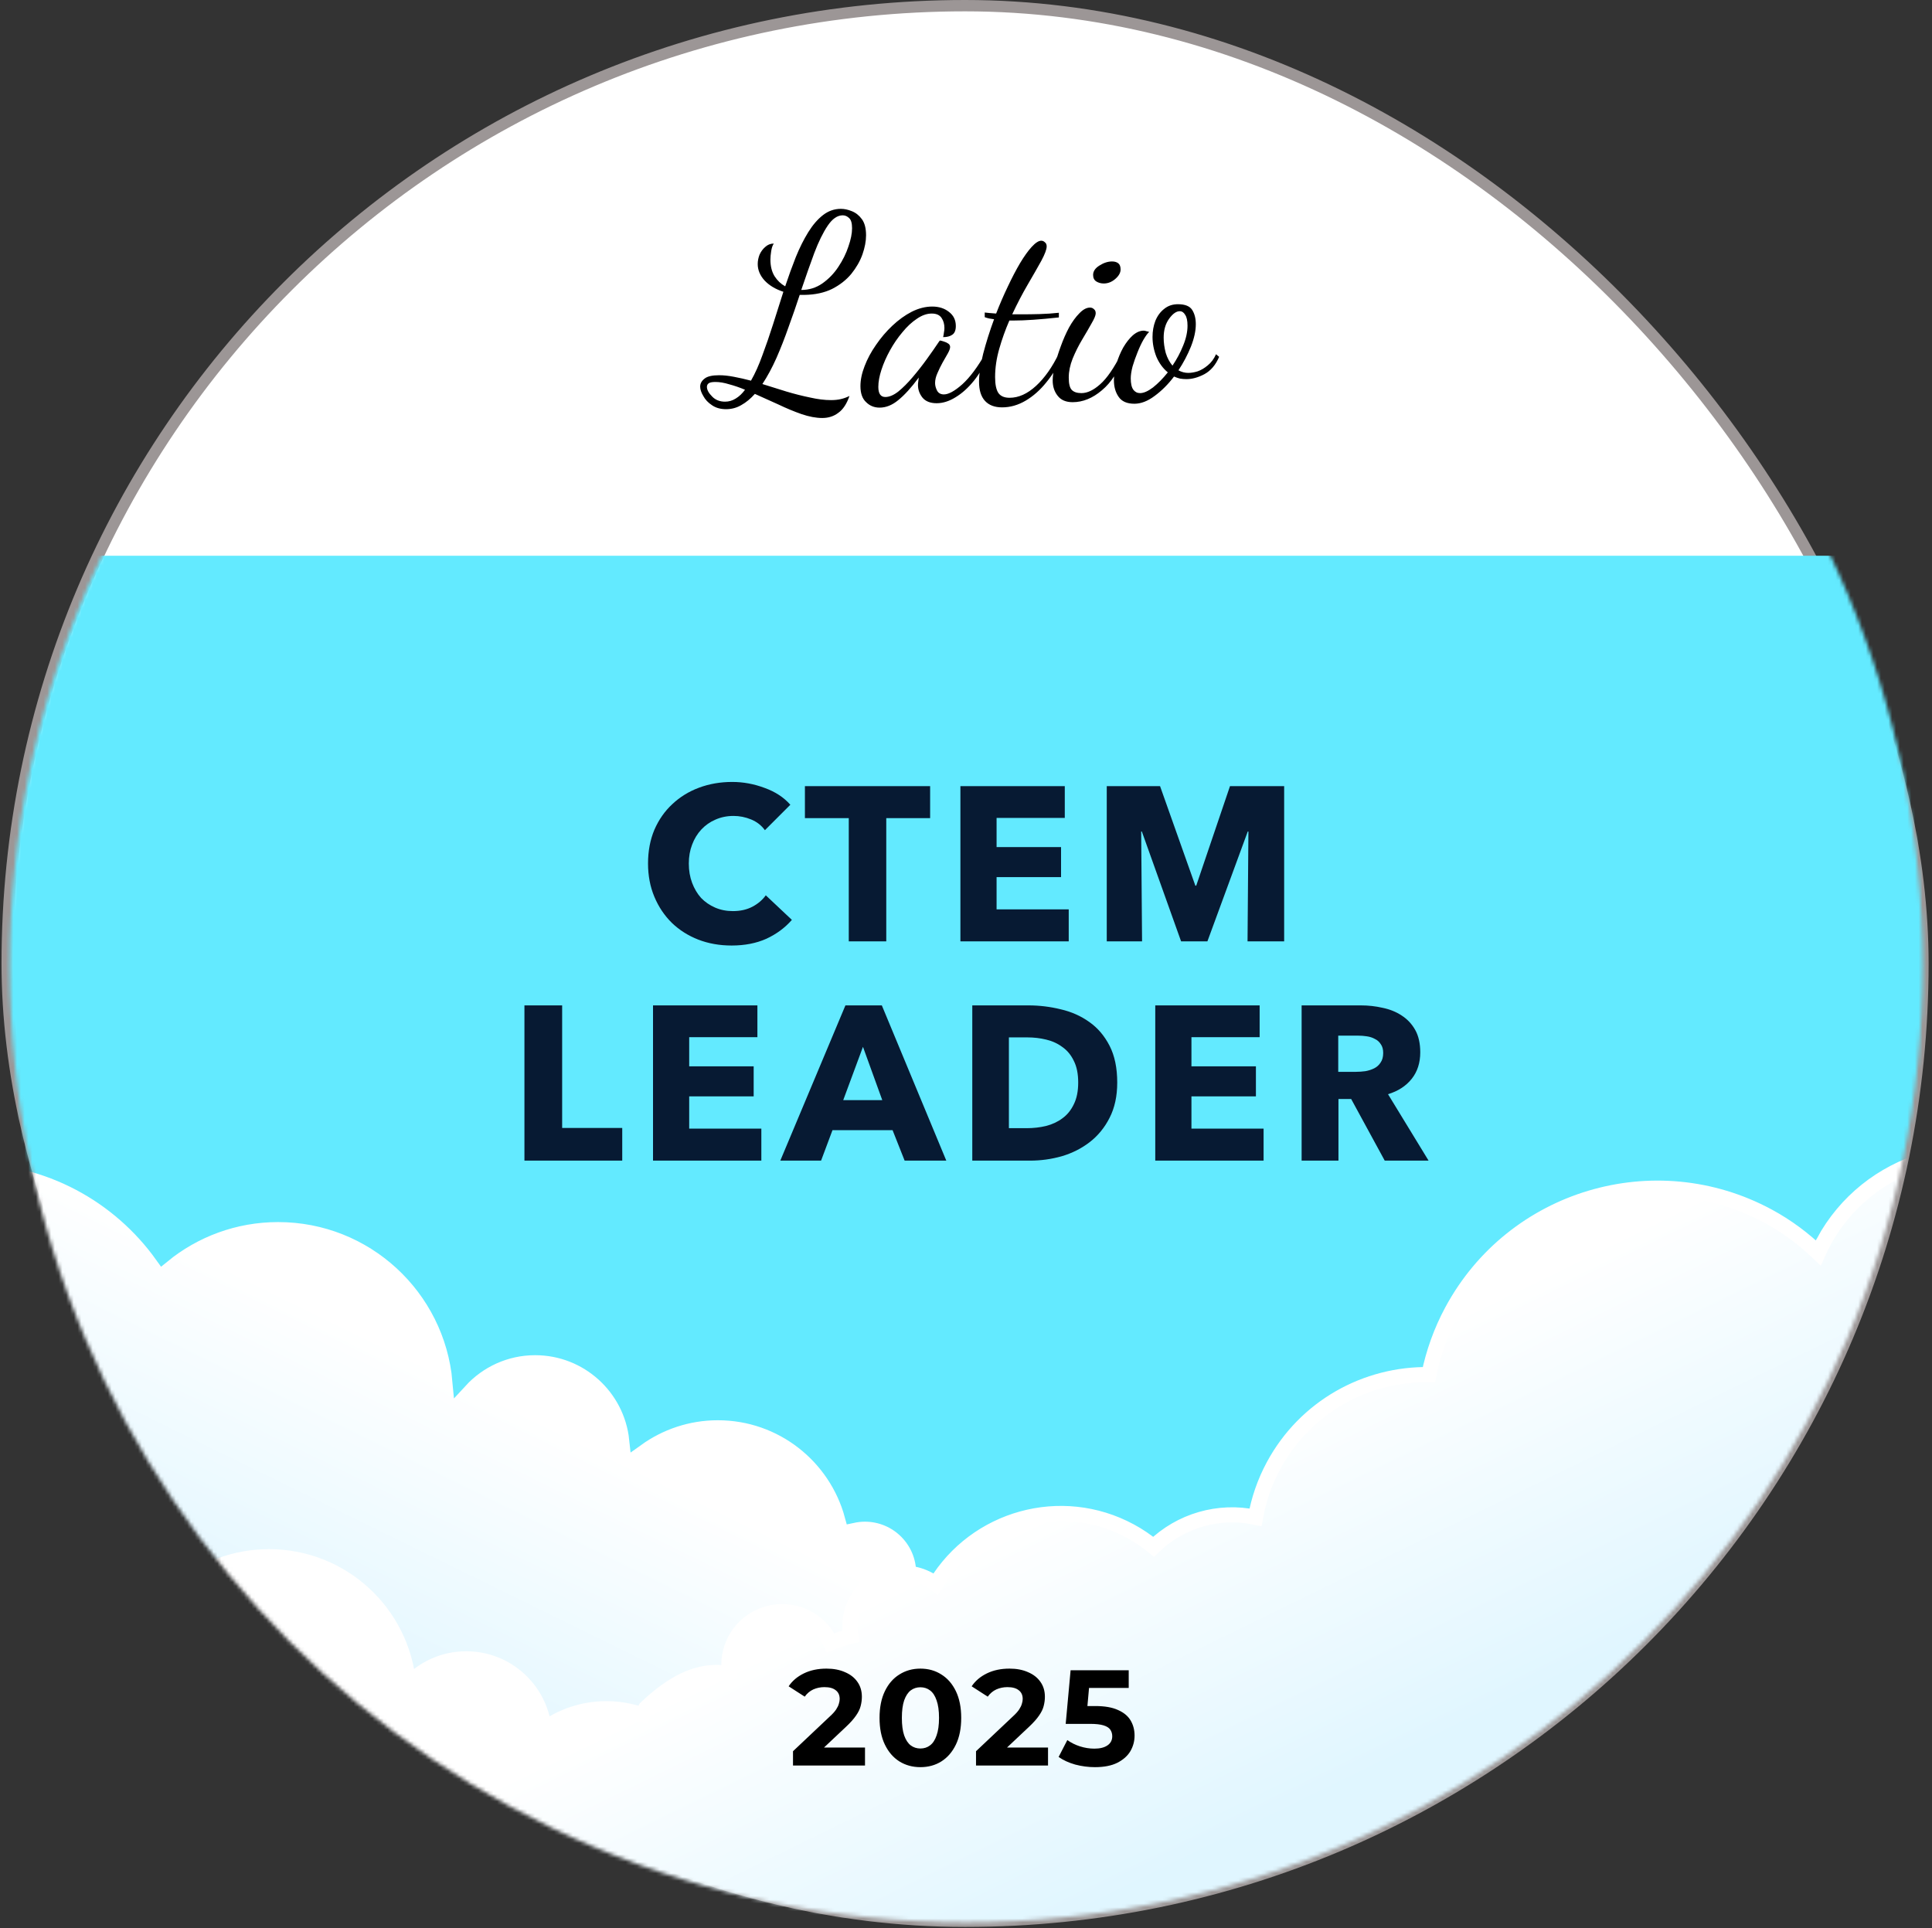 <svg width="511" height="510" viewBox="0 0 511 510" fill="none" xmlns="http://www.w3.org/2000/svg">
<rect x="0" y="0" width="511" height="510" fill="#333333" stroke="none"/>
<rect x="1.902" y="1.5" width="506.701" height="506.701" rx="253.35" fill="white"/>
<rect x="1.902" y="1.5" width="506.701" height="506.701" rx="253.35" stroke="#9C9696" stroke-width="3"/>
<mask id="mask0_994_35106" style="mask-type:luminance" maskUnits="userSpaceOnUse" x="2" y="2" width="507" height="507">
<path d="M255.566 508.452C395.268 508.452 508.519 395.182 508.519 255.456C508.519 115.729 395.268 2.459 255.566 2.459C115.864 2.459 2.613 115.729 2.613 255.456C2.613 395.182 115.864 508.452 255.566 508.452Z" fill="white"/>
</mask>
<g mask="url(#mask0_994_35106)">
<path d="M587.402 147H-74.598V438H587.402V147Z" fill="#63EAFF"/>
<path d="M587.402 580H-74.598V434H587.402V580Z" fill="#FAD02C"/>
<path d="M587.402 580H-74.598V434H587.402V580Z" fill="white" fill-opacity="0.6"/>
<path d="M369.459 448.202C365.258 447.553 361.364 447.353 358.338 447.541C357.866 444.941 354.617 442.745 350.493 442.43C346.312 442.115 342.733 443.855 341.942 446.416C340.264 444.627 337.894 443.49 335.241 443.49C332.818 443.49 330.633 444.442 328.986 445.974C327.054 443.256 323.998 441.443 320.484 441.136C319.367 437.838 316.287 435.453 312.616 435.453C311.341 435.453 310.143 435.76 309.064 436.271C306.399 431.54 301.334 428.345 295.525 428.345C291.596 428.345 288.021 429.808 285.283 432.204C281.574 429.405 276.981 427.727 271.974 427.727C268.783 427.727 265.765 428.418 263.023 429.632C262.048 421.982 255.524 416.065 247.606 416.065C246.477 416.065 245.371 416.188 244.303 416.418C244.303 416.303 244.319 416.184 244.319 416.061C244.319 407.471 237.357 400.502 228.763 400.502C227.607 400.502 226.486 400.64 225.396 400.874C221.145 385.207 206.875 373.672 189.861 373.672C181.847 373.672 174.455 376.256 168.407 380.592C166.955 367.029 155.489 356.465 141.535 356.465C133.663 356.465 126.597 359.852 121.659 365.22C119.455 340.572 98.781 321.253 73.556 321.253C61.96 321.253 51.319 325.346 42.986 332.162C31.551 316.146 12.828 305.693 -8.354 305.693C-38.804 305.693 -64.206 327.266 -70.119 355.966C-74.435 354.722 -78.986 354.019 -83.709 354.019C-108.895 354.019 -129.623 372.973 -132.484 397.387C-135.429 396.37 -138.57 395.79 -141.865 395.79C-152.528 395.79 -161.825 401.638 -166.755 410.282C-169.77 409.391 -172.957 408.892 -176.263 408.892C-187.99 408.892 -198.301 414.913 -204.302 424.029C-206.587 422.493 -209.337 421.591 -212.297 421.591C-218.821 421.591 -224.312 425.953 -226.056 431.912C-227.361 431.34 -228.801 431.014 -230.322 431.014C-235.141 431.014 -239.158 434.232 -240.475 438.629C-243.85 439.297 -246.688 441.397 -248.404 444.25C-248.523 444.25 -248.631 444.212 -248.754 444.212C-251.407 444.212 -253.776 445.345 -255.451 447.138C-256.238 444.577 -259.817 442.829 -264.002 443.148C-268.13 443.467 -271.379 445.663 -271.847 448.259C-274.873 448.075 -278.763 448.274 -282.968 448.923C-292.168 450.34 -299.326 453.332 -298.98 455.616C-298.661 457.663 -292.418 458.427 -284.5 457.548C-282.81 458.976 -279.281 460.052 -275.115 460.194C-271.409 460.32 -268.126 459.683 -266.191 458.608C-264.839 460.251 -262.816 461.319 -260.523 461.319C-258.653 461.319 -256.971 460.605 -255.673 459.46C-253.984 461.403 -251.526 462.651 -248.75 462.651C-246.872 462.651 -245.129 462.083 -243.67 461.119C-241.995 462.002 -240.121 462.544 -238.094 462.544C-234.611 462.544 -231.497 461.05 -229.293 458.692C-226.67 462.033 -222.6 464.187 -218.026 464.187C-213.054 464.187 -208.676 461.653 -206.107 457.813C-200.535 468.642 -189.273 476.06 -176.255 476.06C-165.749 476.06 -156.38 471.234 -150.224 463.68C-145.774 474.321 -135.272 481.79 -123.018 481.79C-109.797 481.79 -98.612 473.092 -94.871 461.104C-90.659 472.232 -79.927 480.158 -67.32 480.158C-56.084 480.158 -46.323 473.864 -41.343 464.617C-32.73 478.825 -17.163 488.352 0.666 488.352C14.39 488.352 26.782 482.719 35.694 473.649C41.193 482.462 50.943 488.344 62.094 488.344C71.387 488.344 79.7 484.255 85.403 477.804C94.741 485.898 106.918 490.802 120.246 490.802C136.316 490.802 150.716 483.671 160.474 472.412C166.506 477.251 174.151 480.158 182.488 480.158C194.165 480.158 204.483 474.448 210.896 465.704C215.784 470.588 222.531 473.61 229.992 473.61C239.634 473.61 248.078 468.546 252.866 460.95C256.695 467.536 263.803 471.971 271.974 471.971C278.391 471.971 284.151 469.225 288.186 464.867C290.786 466.879 294.035 468.085 297.571 468.085C303.22 468.085 308.143 465.021 310.811 460.482C312.954 462.87 316.026 464.398 319.482 464.398C323.418 464.398 326.874 462.44 328.993 459.456C330.637 460.981 332.826 461.941 335.253 461.941C338.025 461.941 340.483 460.689 342.172 458.75C343.474 459.89 345.156 460.608 347.022 460.608C349.322 460.608 351.338 459.545 352.69 457.894C354.625 458.969 357.905 459.606 361.622 459.483C365.78 459.337 369.313 458.27 371.003 456.834C378.917 457.721 385.164 456.953 385.483 454.91C385.829 452.625 378.667 449.634 369.47 448.217L369.459 448.202Z" fill="#63EAFF"/>
<path d="M369.459 448.202C365.258 447.553 361.364 447.353 358.338 447.541C357.866 444.941 354.617 442.745 350.493 442.43C346.312 442.115 342.733 443.855 341.942 446.416C340.264 444.627 337.894 443.49 335.241 443.49C332.818 443.49 330.633 444.442 328.986 445.974C327.054 443.256 323.998 441.443 320.484 441.136C319.367 437.838 316.287 435.453 312.616 435.453C311.341 435.453 310.143 435.76 309.064 436.271C306.399 431.54 301.334 428.345 295.525 428.345C291.596 428.345 288.021 429.808 285.283 432.204C281.574 429.405 276.981 427.727 271.974 427.727C268.783 427.727 265.765 428.418 263.023 429.632C262.048 421.982 255.524 416.065 247.606 416.065C246.477 416.065 245.371 416.188 244.303 416.418C244.303 416.303 244.319 416.184 244.319 416.061C244.319 407.471 237.357 400.502 228.763 400.502C227.607 400.502 226.486 400.64 225.396 400.874C221.145 385.207 206.875 373.672 189.861 373.672C181.847 373.672 174.455 376.256 168.407 380.592C166.955 367.029 155.489 356.465 141.535 356.465C133.663 356.465 126.597 359.852 121.659 365.22C119.455 340.572 98.781 321.253 73.556 321.253C61.96 321.253 51.319 325.346 42.986 332.162C31.551 316.146 12.828 305.693 -8.354 305.693C-38.804 305.693 -64.206 327.266 -70.119 355.966C-74.435 354.722 -78.986 354.019 -83.709 354.019C-108.895 354.019 -129.623 372.973 -132.484 397.387C-135.429 396.37 -138.57 395.79 -141.865 395.79C-152.528 395.79 -161.825 401.638 -166.755 410.282C-169.77 409.391 -172.957 408.892 -176.263 408.892C-187.99 408.892 -198.301 414.913 -204.302 424.029C-206.587 422.493 -209.337 421.591 -212.297 421.591C-218.821 421.591 -224.312 425.953 -226.056 431.912C-227.361 431.34 -228.801 431.014 -230.322 431.014C-235.141 431.014 -239.158 434.232 -240.475 438.629C-243.85 439.297 -246.688 441.397 -248.404 444.25C-248.523 444.25 -248.631 444.212 -248.754 444.212C-251.407 444.212 -253.776 445.345 -255.451 447.138C-256.238 444.577 -259.817 442.829 -264.002 443.148C-268.13 443.467 -271.379 445.663 -271.847 448.259C-274.873 448.075 -278.763 448.274 -282.968 448.923C-292.168 450.34 -299.326 453.332 -298.98 455.616C-298.661 457.663 -292.418 458.427 -284.5 457.548C-282.81 458.976 -279.281 460.052 -275.115 460.194C-271.409 460.32 -268.126 459.683 -266.191 458.608C-264.839 460.251 -262.816 461.319 -260.523 461.319C-258.653 461.319 -256.971 460.605 -255.673 459.46C-253.984 461.403 -251.526 462.651 -248.75 462.651C-246.872 462.651 -245.129 462.083 -243.67 461.119C-241.995 462.002 -240.121 462.544 -238.094 462.544C-234.611 462.544 -231.497 461.05 -229.293 458.692C-226.67 462.033 -222.6 464.187 -218.026 464.187C-213.054 464.187 -208.676 461.653 -206.107 457.813C-200.535 468.642 -189.273 476.06 -176.255 476.06C-165.749 476.06 -156.38 471.234 -150.224 463.68C-145.774 474.321 -135.272 481.79 -123.018 481.79C-109.797 481.79 -98.612 473.092 -94.871 461.104C-90.659 472.232 -79.927 480.158 -67.32 480.158C-56.084 480.158 -46.323 473.864 -41.343 464.617C-32.73 478.825 -17.163 488.352 0.666 488.352C14.39 488.352 26.782 482.719 35.694 473.649C41.193 482.462 50.943 488.344 62.094 488.344C71.387 488.344 79.7 484.255 85.403 477.804C94.741 485.898 106.918 490.802 120.246 490.802C136.316 490.802 150.716 483.671 160.474 472.412C166.506 477.251 174.151 480.158 182.488 480.158C194.165 480.158 204.483 474.448 210.896 465.704C215.784 470.588 222.531 473.61 229.992 473.61C239.634 473.61 248.078 468.546 252.866 460.95C256.695 467.536 263.803 471.971 271.974 471.971C278.391 471.971 284.151 469.225 288.186 464.867C290.786 466.879 294.035 468.085 297.571 468.085C303.22 468.085 308.143 465.021 310.811 460.482C312.954 462.87 316.026 464.398 319.482 464.398C323.418 464.398 326.874 462.44 328.993 459.456C330.637 460.981 332.826 461.941 335.253 461.941C338.025 461.941 340.483 460.689 342.172 458.75C343.474 459.89 345.156 460.608 347.022 460.608C349.322 460.608 351.338 459.545 352.69 457.894C354.625 458.969 357.905 459.606 361.622 459.483C365.78 459.337 369.313 458.27 371.003 456.834C378.917 457.721 385.164 456.953 385.483 454.91C385.829 452.625 378.667 449.634 369.47 448.217L369.459 448.202Z" fill="#E0F6FF"/>
<path d="M369.459 448.202C365.258 447.553 361.364 447.353 358.338 447.541C357.866 444.941 354.617 442.745 350.493 442.43C346.312 442.115 342.733 443.855 341.942 446.416C340.264 444.627 337.894 443.49 335.241 443.49C332.818 443.49 330.633 444.442 328.986 445.974C327.054 443.256 323.998 441.443 320.484 441.136C319.367 437.838 316.287 435.453 312.616 435.453C311.341 435.453 310.143 435.76 309.064 436.271C306.399 431.54 301.334 428.345 295.525 428.345C291.596 428.345 288.021 429.808 285.283 432.204C281.574 429.405 276.981 427.727 271.974 427.727C268.783 427.727 265.765 428.418 263.023 429.632C262.048 421.982 255.524 416.065 247.606 416.065C246.477 416.065 245.371 416.188 244.303 416.418C244.303 416.303 244.319 416.184 244.319 416.061C244.319 407.471 237.357 400.502 228.763 400.502C227.607 400.502 226.486 400.64 225.396 400.874C221.145 385.207 206.875 373.672 189.861 373.672C181.847 373.672 174.455 376.256 168.407 380.592C166.955 367.029 155.489 356.465 141.535 356.465C133.663 356.465 126.597 359.852 121.659 365.22C119.455 340.572 98.781 321.253 73.556 321.253C61.96 321.253 51.319 325.346 42.986 332.162C31.551 316.146 12.828 305.693 -8.354 305.693C-38.804 305.693 -64.206 327.266 -70.119 355.966C-74.435 354.722 -78.986 354.019 -83.709 354.019C-108.895 354.019 -129.623 372.973 -132.484 397.387C-135.429 396.37 -138.57 395.79 -141.865 395.79C-152.528 395.79 -161.825 401.638 -166.755 410.282C-169.77 409.391 -172.957 408.892 -176.263 408.892C-187.99 408.892 -198.301 414.913 -204.302 424.029C-206.587 422.493 -209.337 421.591 -212.297 421.591C-218.821 421.591 -224.312 425.953 -226.056 431.912C-227.361 431.34 -228.801 431.014 -230.322 431.014C-235.141 431.014 -239.158 434.232 -240.475 438.629C-243.85 439.297 -246.688 441.397 -248.404 444.25C-248.523 444.25 -248.631 444.212 -248.754 444.212C-251.407 444.212 -253.776 445.345 -255.451 447.138C-256.238 444.577 -259.817 442.829 -264.002 443.148C-268.13 443.467 -271.379 445.663 -271.847 448.259C-274.873 448.075 -278.763 448.274 -282.968 448.923C-292.168 450.34 -299.326 453.332 -298.98 455.616C-298.661 457.663 -292.418 458.427 -284.5 457.548C-282.81 458.976 -279.281 460.052 -275.115 460.194C-271.409 460.32 -268.126 459.683 -266.191 458.608C-264.839 460.251 -262.816 461.319 -260.523 461.319C-258.653 461.319 -256.971 460.605 -255.673 459.46C-253.984 461.403 -251.526 462.651 -248.75 462.651C-246.872 462.651 -245.129 462.083 -243.67 461.119C-241.995 462.002 -240.121 462.544 -238.094 462.544C-234.611 462.544 -231.497 461.05 -229.293 458.692C-226.67 462.033 -222.6 464.187 -218.026 464.187C-213.054 464.187 -208.676 461.653 -206.107 457.813C-200.535 468.642 -189.273 476.06 -176.255 476.06C-165.749 476.06 -156.38 471.234 -150.224 463.68C-145.774 474.321 -135.272 481.79 -123.018 481.79C-109.797 481.79 -98.612 473.092 -94.871 461.104C-90.659 472.232 -79.927 480.158 -67.32 480.158C-56.084 480.158 -46.323 473.864 -41.343 464.617C-32.73 478.825 -17.163 488.352 0.666 488.352C14.39 488.352 26.782 482.719 35.694 473.649C41.193 482.462 50.943 488.344 62.094 488.344C71.387 488.344 79.7 484.255 85.403 477.804C94.741 485.898 106.918 490.802 120.246 490.802C136.316 490.802 150.716 483.671 160.474 472.412C166.506 477.251 174.151 480.158 182.488 480.158C194.165 480.158 204.483 474.448 210.896 465.704C215.784 470.588 222.531 473.61 229.992 473.61C239.634 473.61 248.078 468.546 252.866 460.95C256.695 467.536 263.803 471.971 271.974 471.971C278.391 471.971 284.151 469.225 288.186 464.867C290.786 466.879 294.035 468.085 297.571 468.085C303.22 468.085 308.143 465.021 310.811 460.482C312.954 462.87 316.026 464.398 319.482 464.398C323.418 464.398 326.874 462.44 328.993 459.456C330.637 460.981 332.826 461.941 335.253 461.941C338.025 461.941 340.483 460.689 342.172 458.75C343.474 459.89 345.156 460.608 347.022 460.608C349.322 460.608 351.338 459.545 352.69 457.894C354.625 458.969 357.905 459.606 361.622 459.483C365.78 459.337 369.313 458.27 371.003 456.834C378.917 457.721 385.164 456.953 385.483 454.91C385.829 452.625 378.667 449.634 369.47 448.217L369.459 448.202Z" fill="url(#paint0_linear_994_35106)"/>
<path d="M369.459 448.202C365.258 447.553 361.364 447.353 358.338 447.541C357.866 444.941 354.617 442.745 350.493 442.43C346.312 442.115 342.733 443.855 341.942 446.416C340.264 444.627 337.894 443.49 335.241 443.49C332.818 443.49 330.633 444.442 328.986 445.974C327.054 443.256 323.998 441.443 320.484 441.136C319.367 437.838 316.287 435.453 312.616 435.453C311.341 435.453 310.143 435.76 309.064 436.271C306.399 431.54 301.334 428.345 295.525 428.345C291.596 428.345 288.021 429.808 285.283 432.204C281.574 429.405 276.981 427.727 271.974 427.727C268.783 427.727 265.765 428.418 263.023 429.632C262.048 421.982 255.524 416.065 247.606 416.065C246.477 416.065 245.371 416.188 244.303 416.418C244.303 416.303 244.319 416.184 244.319 416.061C244.319 407.471 237.357 400.502 228.763 400.502C227.607 400.502 226.486 400.64 225.396 400.874C221.145 385.207 206.875 373.672 189.861 373.672C181.847 373.672 174.455 376.256 168.407 380.592C166.955 367.029 155.489 356.465 141.535 356.465C133.663 356.465 126.597 359.852 121.659 365.22C119.455 340.572 98.781 321.253 73.556 321.253C61.96 321.253 51.319 325.346 42.986 332.162C31.551 316.146 12.828 305.693 -8.354 305.693C-38.804 305.693 -64.206 327.266 -70.119 355.966C-74.435 354.722 -78.986 354.019 -83.709 354.019C-108.895 354.019 -129.623 372.973 -132.484 397.387C-135.429 396.37 -138.57 395.79 -141.865 395.79C-152.528 395.79 -161.825 401.638 -166.755 410.282C-169.77 409.391 -172.957 408.892 -176.263 408.892C-187.99 408.892 -198.301 414.913 -204.302 424.029C-206.587 422.493 -209.337 421.591 -212.297 421.591C-218.821 421.591 -224.312 425.953 -226.056 431.912C-227.361 431.34 -228.801 431.014 -230.322 431.014C-235.141 431.014 -239.158 434.232 -240.475 438.629C-243.85 439.297 -246.688 441.397 -248.404 444.25C-248.523 444.25 -248.631 444.212 -248.754 444.212C-251.407 444.212 -253.776 445.345 -255.451 447.138C-256.238 444.577 -259.817 442.829 -264.002 443.148C-268.13 443.467 -271.379 445.663 -271.847 448.259C-274.873 448.075 -278.763 448.274 -282.968 448.923C-292.168 450.34 -299.326 453.332 -298.98 455.616C-298.661 457.663 -292.418 458.427 -284.5 457.548C-282.81 458.976 -279.281 460.052 -275.115 460.194C-271.409 460.32 -268.126 459.683 -266.191 458.608C-264.839 460.251 -262.816 461.319 -260.523 461.319C-258.653 461.319 -256.971 460.605 -255.673 459.46C-253.984 461.403 -251.526 462.651 -248.75 462.651C-246.872 462.651 -245.129 462.083 -243.67 461.119C-241.995 462.002 -240.121 462.544 -238.094 462.544C-234.611 462.544 -231.497 461.05 -229.293 458.692C-226.67 462.033 -222.6 464.187 -218.026 464.187C-213.054 464.187 -208.676 461.653 -206.107 457.813C-200.535 468.642 -189.273 476.06 -176.255 476.06C-165.749 476.06 -156.38 471.234 -150.224 463.68C-145.774 474.321 -135.272 481.79 -123.018 481.79C-109.797 481.79 -98.612 473.092 -94.871 461.104C-90.659 472.232 -79.927 480.158 -67.32 480.158C-56.084 480.158 -46.323 473.864 -41.343 464.617C-32.73 478.825 -17.163 488.352 0.666 488.352C14.39 488.352 26.782 482.719 35.694 473.649C41.193 482.462 50.943 488.344 62.094 488.344C71.387 488.344 79.7 484.255 85.403 477.804C94.741 485.898 106.918 490.802 120.246 490.802C136.316 490.802 150.716 483.671 160.474 472.412C166.506 477.251 174.151 480.158 182.488 480.158C194.165 480.158 204.483 474.448 210.896 465.704C215.784 470.588 222.531 473.61 229.992 473.61C239.634 473.61 248.078 468.546 252.866 460.95C256.695 467.536 263.803 471.971 271.974 471.971C278.391 471.971 284.151 469.225 288.186 464.867C290.786 466.879 294.035 468.085 297.571 468.085C303.22 468.085 308.143 465.021 310.811 460.482C312.954 462.87 316.026 464.398 319.482 464.398C323.418 464.398 326.874 462.44 328.993 459.456C330.637 460.981 332.826 461.941 335.253 461.941C338.025 461.941 340.483 460.689 342.172 458.75C343.474 459.89 345.156 460.608 347.022 460.608C349.322 460.608 351.338 459.545 352.69 457.894C354.625 458.969 357.905 459.606 361.622 459.483C365.78 459.337 369.313 458.27 371.003 456.834C378.917 457.721 385.164 456.953 385.483 454.91C385.829 452.625 378.667 449.634 369.47 448.217L369.459 448.202Z" stroke="#63EAFF" stroke-width="4"/>
<path d="M482.242 328.63C494.044 306.755 521.345 298.613 543.208 310.403C551.724 314.996 558.126 321.95 562.113 330.011C576.402 317.947 597.149 315.122 614.59 324.537C627.95 331.749 636.346 344.523 638.565 358.441C647.126 353.309 658.041 352.596 667.457 357.677C677.198 362.934 682.614 372.93 682.668 383.271C699.232 367.663 724.539 363.589 745.654 374.982C757.701 381.481 766.246 391.903 770.681 403.796C778.871 404.037 787.125 406.082 794.818 410.234C797.927 411.911 800.785 413.859 803.417 416.014C808.188 408.518 817.955 405.824 825.893 410.101C832.544 413.698 835.77 421.046 834.537 428.094C838.389 428.384 842.211 428.977 845.978 429.852C846.146 429.516 846.223 429.165 846.404 428.832C853.078 416.459 868.512 411.859 880.876 418.523C888.327 422.542 892.901 429.771 893.949 437.577C904.277 417.262 964.46 429.787 965.963 451.472C969.353 445.192 977.191 442.857 983.468 446.237C987.471 448.405 989.854 452.389 990.19 456.614C998.186 456.682 1006.23 457.079 1013.75 457.878H1013.73C1040.11 460.681 1049.95 467.158 1035.72 472.352C1024.15 476.571 1000.26 478.638 977.558 477.764C968.875 482.38 955.222 485.276 940.478 486.07C940.419 486.179 940.394 486.289 940.336 486.399C933.655 498.769 918.224 503.388 905.858 496.698C903.026 495.172 900.651 493.147 898.677 490.84C888.401 492.289 877.305 492.211 866.757 490.411C851.055 501.017 826.809 504.265 805.885 497.785C789.318 513.132 764.24 517.087 743.257 505.749C741.874 505.004 740.561 504.178 739.267 503.33C728.178 515.284 710.05 518.771 695.035 510.658C689.313 507.575 684.759 503.172 681.507 498.043C666.012 522.548 634.001 531.263 608.106 517.261C599.701 512.732 592.94 506.349 588.04 498.891C587.582 500.024 587.069 501.149 586.476 502.252C577.715 518.48 557.449 524.547 541.221 515.771C533.399 511.555 527.971 504.659 525.39 496.837C525.245 497.121 525.142 497.408 524.987 497.691C514.649 516.848 490.722 524.009 471.562 513.655C464.914 510.071 459.753 504.826 456.221 498.74C437.862 521.038 405.735 558.018 379.356 543.758C370.983 539.239 364.141 533.03 358.88 525.817C350.191 541.02 330.938 546.626 315.445 538.246C307.962 534.214 302.74 527.64 300.208 520.169C290.963 533.21 273.577 537.968 258.914 531.127C259.659 531.836 260.233 532.727 260.572 533.727C263.265 533.965 265.614 535.352 267.094 537.439C268.358 536.265 270.036 535.533 271.894 535.533C273.929 535.533 275.748 536.404 277.038 537.775C277.645 535.81 280.39 534.475 283.599 534.717C286.764 534.959 289.254 536.642 289.615 538.639C291.937 538.497 294.918 538.649 298.143 539.145H298.156C305.214 540.236 310.707 542.532 310.439 544.284C310.197 545.851 305.404 546.442 299.333 545.761C298.04 546.858 295.331 547.684 292.137 547.793C289.289 547.887 286.773 547.4 285.289 546.574C284.254 547.838 282.706 548.658 280.941 548.658C279.509 548.658 278.219 548.109 277.222 547.232C275.929 548.722 274.039 549.68 271.91 549.68C270.049 549.68 268.371 548.945 267.11 547.774C265.488 550.064 262.836 551.564 259.817 551.564C257.169 551.564 254.811 550.39 253.169 548.558C251.121 552.041 247.341 554.389 243.009 554.389C240.29 554.389 237.8 553.464 235.809 551.925C232.713 555.27 228.294 557.376 223.375 557.376C217.108 557.373 211.653 553.973 208.718 548.922C205.044 554.751 198.57 558.634 191.174 558.634C185.452 558.634 180.275 556.315 176.524 552.57C171.608 559.279 163.692 563.66 154.735 563.66C148.339 563.66 142.478 561.428 137.849 557.715C130.366 566.356 119.322 541.827 106.99 541.827C96.762 541.827 87.424 538.059 80.26 531.853C75.889 536.801 69.506 539.943 62.381 539.943C53.83 539.943 46.347 535.431 42.131 528.67C35.293 535.624 25.787 539.946 15.262 539.946C1.586 539.946 -10.355 532.644 -16.961 521.744C-20.78 528.837 -28.27 533.663 -36.889 533.663C-46.562 533.663 -54.791 527.586 -58.023 519.048C-60.89 528.244 -69.473 534.914 -79.615 534.914C-89.017 534.914 -97.068 529.183 -100.484 521.022C-105.206 526.815 -112.393 530.518 -120.453 530.518C-130.44 530.518 -139.078 524.825 -143.352 516.519C-145.326 519.464 -148.68 521.409 -152.496 521.409C-156.005 521.409 -159.125 519.758 -161.137 517.193C-162.828 518.999 -165.214 520.148 -167.885 520.148C-169.443 520.148 -170.879 519.732 -172.166 519.058C-173.285 519.793 -174.62 520.232 -176.062 520.232C-178.191 520.232 -180.075 519.27 -181.374 517.783C-182.371 518.661 -183.661 519.212 -185.094 519.212C-186.851 519.212 -188.406 518.39 -189.442 517.129C-190.922 517.954 -193.441 518.445 -196.283 518.348C-199.483 518.235 -202.189 517.413 -203.482 516.316C-209.553 516.996 -214.346 516.406 -214.588 514.839C-214.859 513.087 -209.366 510.794 -202.308 509.707C-199.086 509.207 -196.102 509.052 -193.78 509.194C-193.422 507.197 -190.929 505.513 -187.764 505.272C-184.555 505.026 -181.807 506.365 -181.207 508.329C-179.917 506.952 -178.101 506.084 -176.068 506.084C-175.975 506.084 -175.891 506.113 -175.801 506.113C-174.481 503.926 -172.304 502.317 -169.714 501.801C-168.705 498.43 -165.624 495.959 -161.924 495.959C-160.753 495.959 -159.654 496.214 -158.65 496.653C-157.322 492.079 -153.102 488.734 -148.1 488.734C-145.829 488.734 -143.716 489.428 -141.965 490.605C-137.362 483.615 -129.453 478.996 -120.457 478.996C-117.925 478.996 -115.48 479.38 -113.167 480.064C-109.377 473.432 -102.252 468.945 -94.072 468.945C-91.546 468.945 -89.133 469.387 -86.875 470.171C-84.682 451.44 -68.78 436.903 -49.462 436.903C-45.846 436.903 -42.353 437.438 -39.04 438.393C-34.502 416.378 -15.02 399.831 8.34 399.831C24.584 399.831 38.95 407.847 47.721 420.133C54.107 414.908 62.268 411.766 71.167 411.766C90.514 411.766 106.371 426.587 108.061 445.496C111.851 441.376 117.27 438.777 123.308 438.777C134.008 438.777 142.804 446.879 143.92 457.285C148.555 453.956 154.229 451.972 160.377 451.972C163.702 451.972 166.889 452.547 169.847 453.601C169.908 453.614 169.969 453.627 170.027 453.64C170.26 453.024 170.469 452.411 170.789 451.821C183.407 439.764 190.552 442.922 192.922 442.399C192.519 439.522 192.958 436.496 194.445 433.735C198.151 426.855 206.747 424.291 213.624 427.997C216.437 429.513 218.472 431.855 219.711 434.545C221.44 433.809 223.223 433.232 225.049 432.803C224.481 429.735 224.859 426.478 226.452 423.523C230.168 416.643 238.758 414.079 245.634 417.791C246.296 418.143 246.873 418.588 247.457 419.027C258.072 401.463 280.687 395.125 298.94 404.979C301.169 406.179 303.22 407.586 305.11 409.134C312.232 402.209 322.332 399.277 332.073 401.344C332.911 396.683 334.469 392.071 336.84 387.681C345.243 372.092 361.374 363.36 377.937 363.599C379.118 357.831 381.127 352.125 384.069 346.677C400.245 316.696 437.674 305.519 467.653 321.689C472.623 324.373 477.029 327.685 480.926 331.408C481.352 330.475 481.758 329.543 482.248 328.63H482.242ZM248.586 523.605C247.767 524.059 246.928 524.476 246.073 524.856C248.502 525.892 250.521 527.708 251.808 529.995C252.634 529.604 253.553 529.366 254.531 529.366C254.985 529.366 255.427 529.414 255.856 529.504C253.102 527.856 250.679 525.859 248.586 523.605ZM216.182 523.34C216.317 523.847 216.421 524.366 216.488 524.898C216.975 524.679 217.479 524.485 217.988 524.314C217.656 524.147 217.327 523.976 216.998 523.798C216.724 523.65 216.453 523.498 216.182 523.34Z" fill="white"/>
<path d="M482.242 328.63C494.044 306.755 521.345 298.613 543.208 310.403C551.724 314.996 558.126 321.95 562.113 330.011C576.402 317.947 597.149 315.122 614.59 324.537C627.95 331.749 636.346 344.523 638.565 358.441C647.126 353.309 658.041 352.596 667.457 357.677C677.198 362.934 682.614 372.93 682.668 383.271C699.232 367.663 724.539 363.589 745.654 374.982C757.701 381.481 766.246 391.903 770.681 403.796C778.871 404.037 787.125 406.082 794.818 410.234C797.927 411.911 800.785 413.859 803.417 416.014C808.188 408.518 817.955 405.824 825.893 410.101C832.544 413.698 835.77 421.046 834.537 428.094C838.389 428.384 842.211 428.977 845.978 429.852C846.146 429.516 846.223 429.165 846.404 428.832C853.078 416.459 868.512 411.859 880.876 418.523C888.327 422.542 892.901 429.771 893.949 437.577C904.277 417.262 964.46 429.787 965.963 451.472C969.353 445.192 977.191 442.857 983.468 446.237C987.471 448.405 989.854 452.389 990.19 456.614C998.186 456.682 1006.23 457.079 1013.75 457.878H1013.73C1040.11 460.681 1049.95 467.158 1035.72 472.352C1024.15 476.571 1000.26 478.638 977.558 477.764C968.875 482.38 955.222 485.276 940.478 486.07C940.419 486.179 940.394 486.289 940.336 486.399C933.655 498.769 918.224 503.388 905.858 496.698C903.026 495.172 900.651 493.147 898.677 490.84C888.401 492.289 877.305 492.211 866.757 490.411C851.055 501.017 826.809 504.265 805.885 497.785C789.318 513.132 764.24 517.087 743.257 505.749C741.874 505.004 740.561 504.178 739.267 503.33C728.178 515.284 710.05 518.771 695.035 510.658C689.313 507.575 684.759 503.172 681.507 498.043C666.012 522.548 634.001 531.263 608.106 517.261C599.701 512.732 592.94 506.349 588.04 498.891C587.582 500.024 587.069 501.149 586.476 502.252C577.715 518.48 557.449 524.547 541.221 515.771C533.399 511.555 527.971 504.659 525.39 496.837C525.245 497.121 525.142 497.408 524.987 497.691C514.649 516.848 490.722 524.009 471.562 513.655C464.914 510.071 459.753 504.826 456.221 498.74C437.862 521.038 405.735 558.018 379.356 543.758C370.983 539.239 364.141 533.03 358.88 525.817C350.191 541.02 330.938 546.626 315.445 538.246C307.962 534.214 302.74 527.64 300.208 520.169C290.963 533.21 273.577 537.968 258.914 531.127C259.659 531.836 260.233 532.727 260.572 533.727C263.265 533.965 265.614 535.352 267.094 537.439C268.358 536.265 270.036 535.533 271.894 535.533C273.929 535.533 275.748 536.404 277.038 537.775C277.645 535.81 280.39 534.475 283.599 534.717C286.764 534.959 289.254 536.642 289.615 538.639C291.937 538.497 294.918 538.649 298.143 539.145H298.156C305.214 540.236 310.707 542.532 310.439 544.284C310.197 545.851 305.404 546.442 299.333 545.761C298.04 546.858 295.331 547.684 292.137 547.793C289.289 547.887 286.773 547.4 285.289 546.574C284.254 547.838 282.706 548.658 280.941 548.658C279.509 548.658 278.219 548.109 277.222 547.232C275.929 548.722 274.039 549.68 271.91 549.68C270.049 549.68 268.371 548.945 267.11 547.774C265.488 550.064 262.836 551.564 259.817 551.564C257.169 551.564 254.811 550.39 253.169 548.558C251.121 552.041 247.341 554.389 243.009 554.389C240.29 554.389 237.8 553.464 235.809 551.925C232.713 555.27 228.294 557.376 223.375 557.376C217.108 557.373 211.653 553.973 208.718 548.922C205.044 554.751 198.57 558.634 191.174 558.634C185.452 558.634 180.275 556.315 176.524 552.57C171.608 559.279 163.692 563.66 154.735 563.66C148.339 563.66 142.478 561.428 137.849 557.715C130.366 566.356 119.322 541.827 106.99 541.827C96.762 541.827 87.424 538.059 80.26 531.853C75.889 536.801 69.506 539.943 62.381 539.943C53.83 539.943 46.347 535.431 42.131 528.67C35.293 535.624 25.787 539.946 15.262 539.946C1.586 539.946 -10.355 532.644 -16.961 521.744C-20.78 528.837 -28.27 533.663 -36.889 533.663C-46.562 533.663 -54.791 527.586 -58.023 519.048C-60.89 528.244 -69.473 534.914 -79.615 534.914C-89.017 534.914 -97.068 529.183 -100.484 521.022C-105.206 526.815 -112.393 530.518 -120.453 530.518C-130.44 530.518 -139.078 524.825 -143.352 516.519C-145.326 519.464 -148.68 521.409 -152.496 521.409C-156.005 521.409 -159.125 519.758 -161.137 517.193C-162.828 518.999 -165.214 520.148 -167.885 520.148C-169.443 520.148 -170.879 519.732 -172.166 519.058C-173.285 519.793 -174.62 520.232 -176.062 520.232C-178.191 520.232 -180.075 519.27 -181.374 517.783C-182.371 518.661 -183.661 519.212 -185.094 519.212C-186.851 519.212 -188.406 518.39 -189.442 517.129C-190.922 517.954 -193.441 518.445 -196.283 518.348C-199.483 518.235 -202.189 517.413 -203.482 516.316C-209.553 516.996 -214.346 516.406 -214.588 514.839C-214.859 513.087 -209.366 510.794 -202.308 509.707C-199.086 509.207 -196.102 509.052 -193.78 509.194C-193.422 507.197 -190.929 505.513 -187.764 505.272C-184.555 505.026 -181.807 506.365 -181.207 508.329C-179.917 506.952 -178.101 506.084 -176.068 506.084C-175.975 506.084 -175.891 506.113 -175.801 506.113C-174.481 503.926 -172.304 502.317 -169.714 501.801C-168.705 498.43 -165.624 495.959 -161.924 495.959C-160.753 495.959 -159.654 496.214 -158.65 496.653C-157.322 492.079 -153.102 488.734 -148.1 488.734C-145.829 488.734 -143.716 489.428 -141.965 490.605C-137.362 483.615 -129.453 478.996 -120.457 478.996C-117.925 478.996 -115.48 479.38 -113.167 480.064C-109.377 473.432 -102.252 468.945 -94.072 468.945C-91.546 468.945 -89.133 469.387 -86.875 470.171C-84.682 451.44 -68.78 436.903 -49.462 436.903C-45.846 436.903 -42.353 437.438 -39.04 438.393C-34.502 416.378 -15.02 399.831 8.34 399.831C24.584 399.831 38.95 407.847 47.721 420.133C54.107 414.908 62.268 411.766 71.167 411.766C90.514 411.766 106.371 426.587 108.061 445.496C111.851 441.376 117.27 438.777 123.308 438.777C134.008 438.777 142.804 446.879 143.92 457.285C148.555 453.956 154.229 451.972 160.377 451.972C163.702 451.972 166.889 452.547 169.847 453.601C169.908 453.614 169.969 453.627 170.027 453.64C170.26 453.024 170.469 452.411 170.789 451.821C183.407 439.764 190.552 442.922 192.922 442.399C192.519 439.522 192.958 436.496 194.445 433.735C198.151 426.855 206.747 424.291 213.624 427.997C216.437 429.513 218.472 431.855 219.711 434.545C221.44 433.809 223.223 433.232 225.049 432.803C224.481 429.735 224.859 426.478 226.452 423.523C230.168 416.643 238.758 414.079 245.634 417.791C246.296 418.143 246.873 418.588 247.457 419.027C258.072 401.463 280.687 395.125 298.94 404.979C301.169 406.179 303.22 407.586 305.11 409.134C312.232 402.209 322.332 399.277 332.073 401.344C332.911 396.683 334.469 392.071 336.84 387.681C345.243 372.092 361.374 363.36 377.937 363.599C379.118 357.831 381.127 352.125 384.069 346.677C400.245 316.696 437.674 305.519 467.653 321.689C472.623 324.373 477.029 327.685 480.926 331.408C481.352 330.475 481.758 329.543 482.248 328.63H482.242ZM248.586 523.605C247.767 524.059 246.928 524.476 246.073 524.856C248.502 525.892 250.521 527.708 251.808 529.995C252.634 529.604 253.553 529.366 254.531 529.366C254.985 529.366 255.427 529.414 255.856 529.504C253.102 527.856 250.679 525.859 248.586 523.605ZM216.182 523.34C216.317 523.847 216.421 524.366 216.488 524.898C216.975 524.679 217.479 524.485 217.988 524.314C217.656 524.147 217.327 523.976 216.998 523.798C216.724 523.65 216.453 523.498 216.182 523.34Z" fill="#E0F6FF"/>
<path d="M482.242 328.63C494.044 306.755 521.345 298.613 543.208 310.403C551.724 314.996 558.126 321.95 562.113 330.011C576.402 317.947 597.149 315.122 614.59 324.537C627.95 331.749 636.346 344.523 638.565 358.441C647.126 353.309 658.041 352.596 667.457 357.677C677.198 362.934 682.614 372.93 682.668 383.271C699.232 367.663 724.539 363.589 745.654 374.982C757.701 381.481 766.246 391.903 770.681 403.796C778.871 404.037 787.125 406.082 794.818 410.234C797.927 411.911 800.785 413.859 803.417 416.014C808.188 408.518 817.955 405.824 825.893 410.101C832.544 413.698 835.77 421.046 834.537 428.094C838.389 428.384 842.211 428.977 845.978 429.852C846.146 429.516 846.223 429.165 846.404 428.832C853.078 416.459 868.512 411.859 880.876 418.523C888.327 422.542 892.901 429.771 893.949 437.577C904.277 417.262 964.46 429.787 965.963 451.472C969.353 445.192 977.191 442.857 983.468 446.237C987.471 448.405 989.854 452.389 990.19 456.614C998.186 456.682 1006.23 457.079 1013.75 457.878H1013.73C1040.11 460.681 1049.95 467.158 1035.72 472.352C1024.15 476.571 1000.26 478.638 977.558 477.764C968.875 482.38 955.222 485.276 940.478 486.07C940.419 486.179 940.394 486.289 940.336 486.399C933.655 498.769 918.224 503.388 905.858 496.698C903.026 495.172 900.651 493.147 898.677 490.84C888.401 492.289 877.305 492.211 866.757 490.411C851.055 501.017 826.809 504.265 805.885 497.785C789.318 513.132 764.24 517.087 743.257 505.749C741.874 505.004 740.561 504.178 739.267 503.33C728.178 515.284 710.05 518.771 695.035 510.658C689.313 507.575 684.759 503.172 681.507 498.043C666.012 522.548 634.001 531.263 608.106 517.261C599.701 512.732 592.94 506.349 588.04 498.891C587.582 500.024 587.069 501.149 586.476 502.252C577.715 518.48 557.449 524.547 541.221 515.771C533.399 511.555 527.971 504.659 525.39 496.837C525.245 497.121 525.142 497.408 524.987 497.691C514.649 516.848 490.722 524.009 471.562 513.655C464.914 510.071 459.753 504.826 456.221 498.74C437.862 521.038 405.735 558.018 379.356 543.758C370.983 539.239 364.141 533.03 358.88 525.817C350.191 541.02 330.938 546.626 315.445 538.246C307.962 534.214 302.74 527.64 300.208 520.169C290.963 533.21 273.577 537.968 258.914 531.127C259.659 531.836 260.233 532.727 260.572 533.727C263.265 533.965 265.614 535.352 267.094 537.439C268.358 536.265 270.036 535.533 271.894 535.533C273.929 535.533 275.748 536.404 277.038 537.775C277.645 535.81 280.39 534.475 283.599 534.717C286.764 534.959 289.254 536.642 289.615 538.639C291.937 538.497 294.918 538.649 298.143 539.145H298.156C305.214 540.236 310.707 542.532 310.439 544.284C310.197 545.851 305.404 546.442 299.333 545.761C298.04 546.858 295.331 547.684 292.137 547.793C289.289 547.887 286.773 547.4 285.289 546.574C284.254 547.838 282.706 548.658 280.941 548.658C279.509 548.658 278.219 548.109 277.222 547.232C275.929 548.722 274.039 549.68 271.91 549.68C270.049 549.68 268.371 548.945 267.11 547.774C265.488 550.064 262.836 551.564 259.817 551.564C257.169 551.564 254.811 550.39 253.169 548.558C251.121 552.041 247.341 554.389 243.009 554.389C240.29 554.389 237.8 553.464 235.809 551.925C232.713 555.27 228.294 557.376 223.375 557.376C217.108 557.373 211.653 553.973 208.718 548.922C205.044 554.751 198.57 558.634 191.174 558.634C185.452 558.634 180.275 556.315 176.524 552.57C171.608 559.279 163.692 563.66 154.735 563.66C148.339 563.66 142.478 561.428 137.849 557.715C130.366 566.356 119.322 541.827 106.99 541.827C96.762 541.827 87.424 538.059 80.26 531.853C75.889 536.801 69.506 539.943 62.381 539.943C53.83 539.943 46.347 535.431 42.131 528.67C35.293 535.624 25.787 539.946 15.262 539.946C1.586 539.946 -10.355 532.644 -16.961 521.744C-20.78 528.837 -28.27 533.663 -36.889 533.663C-46.562 533.663 -54.791 527.586 -58.023 519.048C-60.89 528.244 -69.473 534.914 -79.615 534.914C-89.017 534.914 -97.068 529.183 -100.484 521.022C-105.206 526.815 -112.393 530.518 -120.453 530.518C-130.44 530.518 -139.078 524.825 -143.352 516.519C-145.326 519.464 -148.68 521.409 -152.496 521.409C-156.005 521.409 -159.125 519.758 -161.137 517.193C-162.828 518.999 -165.214 520.148 -167.885 520.148C-169.443 520.148 -170.879 519.732 -172.166 519.058C-173.285 519.793 -174.62 520.232 -176.062 520.232C-178.191 520.232 -180.075 519.27 -181.374 517.783C-182.371 518.661 -183.661 519.212 -185.094 519.212C-186.851 519.212 -188.406 518.39 -189.442 517.129C-190.922 517.954 -193.441 518.445 -196.283 518.348C-199.483 518.235 -202.189 517.413 -203.482 516.316C-209.553 516.996 -214.346 516.406 -214.588 514.839C-214.859 513.087 -209.366 510.794 -202.308 509.707C-199.086 509.207 -196.102 509.052 -193.78 509.194C-193.422 507.197 -190.929 505.513 -187.764 505.272C-184.555 505.026 -181.807 506.365 -181.207 508.329C-179.917 506.952 -178.101 506.084 -176.068 506.084C-175.975 506.084 -175.891 506.113 -175.801 506.113C-174.481 503.926 -172.304 502.317 -169.714 501.801C-168.705 498.43 -165.624 495.959 -161.924 495.959C-160.753 495.959 -159.654 496.214 -158.65 496.653C-157.322 492.079 -153.102 488.734 -148.1 488.734C-145.829 488.734 -143.716 489.428 -141.965 490.605C-137.362 483.615 -129.453 478.996 -120.457 478.996C-117.925 478.996 -115.48 479.38 -113.167 480.064C-109.377 473.432 -102.252 468.945 -94.072 468.945C-91.546 468.945 -89.133 469.387 -86.875 470.171C-84.682 451.44 -68.78 436.903 -49.462 436.903C-45.846 436.903 -42.353 437.438 -39.04 438.393C-34.502 416.378 -15.02 399.831 8.34 399.831C24.584 399.831 38.95 407.847 47.721 420.133C54.107 414.908 62.268 411.766 71.167 411.766C90.514 411.766 106.371 426.587 108.061 445.496C111.851 441.376 117.27 438.777 123.308 438.777C134.008 438.777 142.804 446.879 143.92 457.285C148.555 453.956 154.229 451.972 160.377 451.972C163.702 451.972 166.889 452.547 169.847 453.601C169.908 453.614 169.969 453.627 170.027 453.64C170.26 453.024 170.469 452.411 170.789 451.821C183.407 439.764 190.552 442.922 192.922 442.399C192.519 439.522 192.958 436.496 194.445 433.735C198.151 426.855 206.747 424.291 213.624 427.997C216.437 429.513 218.472 431.855 219.711 434.545C221.44 433.809 223.223 433.232 225.049 432.803C224.481 429.735 224.859 426.478 226.452 423.523C230.168 416.643 238.758 414.079 245.634 417.791C246.296 418.143 246.873 418.588 247.457 419.027C258.072 401.463 280.687 395.125 298.94 404.979C301.169 406.179 303.22 407.586 305.11 409.134C312.232 402.209 322.332 399.277 332.073 401.344C332.911 396.683 334.469 392.071 336.84 387.681C345.243 372.092 361.374 363.36 377.937 363.599C379.118 357.831 381.127 352.125 384.069 346.677C400.245 316.696 437.674 305.519 467.653 321.689C472.623 324.373 477.029 327.685 480.926 331.408C481.352 330.475 481.758 329.543 482.248 328.63H482.242ZM248.586 523.605C247.767 524.059 246.928 524.476 246.073 524.856C248.502 525.892 250.521 527.708 251.808 529.995C252.634 529.604 253.553 529.366 254.531 529.366C254.985 529.366 255.427 529.414 255.856 529.504C253.102 527.856 250.679 525.859 248.586 523.605ZM216.182 523.34C216.317 523.847 216.421 524.366 216.488 524.898C216.975 524.679 217.479 524.485 217.988 524.314C217.656 524.147 217.327 523.976 216.998 523.798C216.724 523.65 216.453 523.498 216.182 523.34Z" fill="url(#paint1_linear_994_35106)"/>
<path d="M482.242 328.63C494.044 306.755 521.345 298.613 543.208 310.403C551.724 314.996 558.126 321.95 562.113 330.011C576.402 317.947 597.149 315.122 614.59 324.537C627.95 331.749 636.346 344.523 638.565 358.441C647.126 353.309 658.041 352.596 667.457 357.677C677.198 362.934 682.614 372.93 682.668 383.271C699.232 367.663 724.539 363.589 745.654 374.982C757.701 381.481 766.246 391.903 770.681 403.796C778.871 404.037 787.125 406.082 794.818 410.234C797.927 411.911 800.785 413.859 803.417 416.014C808.188 408.518 817.955 405.824 825.893 410.101C832.544 413.698 835.77 421.046 834.537 428.094C838.389 428.384 842.211 428.977 845.978 429.852C846.146 429.516 846.223 429.165 846.404 428.832C853.078 416.459 868.512 411.859 880.876 418.523C888.327 422.542 892.901 429.771 893.949 437.577C904.277 417.262 964.46 429.787 965.963 451.472C969.353 445.192 977.191 442.857 983.468 446.237C987.471 448.405 989.854 452.389 990.19 456.614C998.186 456.682 1006.23 457.079 1013.75 457.878H1013.73C1040.11 460.681 1049.95 467.158 1035.72 472.352C1024.15 476.571 1000.26 478.638 977.558 477.764C968.875 482.38 955.222 485.276 940.478 486.07C940.419 486.179 940.394 486.289 940.336 486.399C933.655 498.769 918.224 503.388 905.858 496.698C903.026 495.172 900.651 493.147 898.677 490.84C888.401 492.289 877.305 492.211 866.757 490.411C851.055 501.017 826.809 504.265 805.885 497.785C789.318 513.132 764.24 517.087 743.257 505.749C741.874 505.004 740.561 504.178 739.267 503.33C728.178 515.284 710.05 518.771 695.035 510.658C689.313 507.575 684.759 503.172 681.507 498.043C666.012 522.548 634.001 531.263 608.106 517.261C599.701 512.732 592.94 506.349 588.04 498.891C587.582 500.024 587.069 501.149 586.476 502.252C577.715 518.48 557.449 524.547 541.221 515.771C533.399 511.555 527.971 504.659 525.39 496.837C525.245 497.121 525.142 497.408 524.987 497.691C514.649 516.848 490.722 524.009 471.562 513.655C464.914 510.071 459.753 504.826 456.221 498.74C437.862 521.038 405.735 558.018 379.356 543.758C370.983 539.239 364.141 533.03 358.88 525.817C350.191 541.02 330.938 546.626 315.445 538.246C307.962 534.214 302.74 527.64 300.208 520.169C290.963 533.21 273.577 537.968 258.914 531.127C259.659 531.836 260.233 532.727 260.572 533.727C263.265 533.965 265.614 535.352 267.094 537.439C268.358 536.265 270.036 535.533 271.894 535.533C273.929 535.533 275.748 536.404 277.038 537.775C277.645 535.81 280.39 534.475 283.599 534.717C286.764 534.959 289.254 536.642 289.615 538.639C291.937 538.497 294.918 538.649 298.143 539.145H298.156C305.214 540.236 310.707 542.532 310.439 544.284C310.197 545.851 305.404 546.442 299.333 545.761C298.04 546.858 295.331 547.684 292.137 547.793C289.289 547.887 286.773 547.4 285.289 546.574C284.254 547.838 282.706 548.658 280.941 548.658C279.509 548.658 278.219 548.109 277.222 547.232C275.929 548.722 274.039 549.68 271.91 549.68C270.049 549.68 268.371 548.945 267.11 547.774C265.488 550.064 262.836 551.564 259.817 551.564C257.169 551.564 254.811 550.39 253.169 548.558C251.121 552.041 247.341 554.389 243.009 554.389C240.29 554.389 237.8 553.464 235.809 551.925C232.713 555.27 228.294 557.376 223.375 557.376C217.108 557.373 211.653 553.973 208.718 548.922C205.044 554.751 198.57 558.634 191.174 558.634C185.452 558.634 180.275 556.315 176.524 552.57C171.608 559.279 163.692 563.66 154.735 563.66C148.339 563.66 142.478 561.428 137.849 557.715C130.366 566.356 119.322 541.827 106.99 541.827C96.762 541.827 87.424 538.059 80.26 531.853C75.889 536.801 69.506 539.943 62.381 539.943C53.83 539.943 46.347 535.431 42.131 528.67C35.293 535.624 25.787 539.946 15.262 539.946C1.586 539.946 -10.355 532.644 -16.961 521.744C-20.78 528.837 -28.27 533.663 -36.889 533.663C-46.562 533.663 -54.791 527.586 -58.023 519.048C-60.89 528.244 -69.473 534.914 -79.615 534.914C-89.017 534.914 -97.068 529.183 -100.484 521.022C-105.206 526.815 -112.393 530.518 -120.453 530.518C-130.44 530.518 -139.078 524.825 -143.352 516.519C-145.326 519.464 -148.68 521.409 -152.496 521.409C-156.005 521.409 -159.125 519.758 -161.137 517.193C-162.828 518.999 -165.214 520.148 -167.885 520.148C-169.443 520.148 -170.879 519.732 -172.166 519.058C-173.285 519.793 -174.62 520.232 -176.062 520.232C-178.191 520.232 -180.075 519.27 -181.374 517.783C-182.371 518.661 -183.661 519.212 -185.094 519.212C-186.851 519.212 -188.406 518.39 -189.442 517.129C-190.922 517.954 -193.441 518.445 -196.283 518.348C-199.483 518.235 -202.189 517.413 -203.482 516.316C-209.553 516.996 -214.346 516.406 -214.588 514.839C-214.859 513.087 -209.366 510.794 -202.308 509.707C-199.086 509.207 -196.102 509.052 -193.78 509.194C-193.422 507.197 -190.929 505.513 -187.764 505.272C-184.555 505.026 -181.807 506.365 -181.207 508.329C-179.917 506.952 -178.101 506.084 -176.068 506.084C-175.975 506.084 -175.891 506.113 -175.801 506.113C-174.481 503.926 -172.304 502.317 -169.714 501.801C-168.705 498.43 -165.624 495.959 -161.924 495.959C-160.753 495.959 -159.654 496.214 -158.65 496.653C-157.322 492.079 -153.102 488.734 -148.1 488.734C-145.829 488.734 -143.716 489.428 -141.965 490.605C-137.362 483.615 -129.453 478.996 -120.457 478.996C-117.925 478.996 -115.48 479.38 -113.167 480.064C-109.377 473.432 -102.252 468.945 -94.072 468.945C-91.546 468.945 -89.133 469.387 -86.875 470.171C-84.682 451.44 -68.78 436.903 -49.462 436.903C-45.846 436.903 -42.353 437.438 -39.04 438.393C-34.502 416.378 -15.02 399.831 8.34 399.831C24.584 399.831 38.95 407.847 47.721 420.133C54.107 414.908 62.268 411.766 71.167 411.766C90.514 411.766 106.371 426.587 108.061 445.496C111.851 441.376 117.27 438.777 123.308 438.777C134.008 438.777 142.804 446.879 143.92 457.285C148.555 453.956 154.229 451.972 160.377 451.972C163.702 451.972 166.889 452.547 169.847 453.601C169.908 453.614 169.969 453.627 170.027 453.64C170.26 453.024 170.469 452.411 170.789 451.821C183.407 439.764 190.552 442.922 192.922 442.399C192.519 439.522 192.958 436.496 194.445 433.735C198.151 426.855 206.747 424.291 213.624 427.997C216.437 429.513 218.472 431.855 219.711 434.545C221.44 433.809 223.223 433.232 225.049 432.803C224.481 429.735 224.859 426.478 226.452 423.523C230.168 416.643 238.758 414.079 245.634 417.791C246.296 418.143 246.873 418.588 247.457 419.027C258.072 401.463 280.687 395.125 298.94 404.979C301.169 406.179 303.22 407.586 305.11 409.134C312.232 402.209 322.332 399.277 332.073 401.344C332.911 396.683 334.469 392.071 336.84 387.681C345.243 372.092 361.374 363.36 377.937 363.599C379.118 357.831 381.127 352.125 384.069 346.677C400.245 316.696 437.674 305.519 467.653 321.689C472.623 324.373 477.029 327.685 480.926 331.408C481.352 330.475 481.758 329.543 482.248 328.63H482.242ZM248.586 523.605C247.767 524.059 246.928 524.476 246.073 524.856C248.502 525.892 250.521 527.708 251.808 529.995C252.634 529.604 253.553 529.366 254.531 529.366C254.985 529.366 255.427 529.414 255.856 529.504C253.102 527.856 250.679 525.859 248.586 523.605ZM216.182 523.34C216.317 523.847 216.421 524.366 216.488 524.898C216.975 524.679 217.479 524.485 217.988 524.314C217.656 524.147 217.327 523.976 216.998 523.798C216.724 523.65 216.453 523.498 216.182 523.34Z" stroke="white" stroke-width="4"/>
</g>
<path d="M217.482 110.564C215.836 110.564 214.008 110.221 211.997 109.536C210.032 108.85 207.998 108.005 205.896 106.999C203.794 106.04 201.714 105.103 199.658 104.189C198.515 105.468 197.327 106.451 196.093 107.136C194.859 107.868 193.511 108.233 192.048 108.233C190.586 108.233 189.352 107.891 188.346 107.205C187.295 106.519 186.518 105.697 186.015 104.737C185.467 103.823 185.193 103 185.193 102.269C185.193 101.447 185.581 100.738 186.358 100.144C187.089 99.55 188.369 99.253 190.197 99.253C191.385 99.253 192.688 99.39 194.105 99.664C195.567 99.938 197.075 100.281 198.629 100.692C199.726 98.773 200.732 96.534 201.646 93.974C202.605 91.415 203.542 88.695 204.456 85.816C205.37 82.937 206.284 80.058 207.198 77.178C205.096 76.493 203.428 75.487 202.194 74.162C201.006 72.837 200.412 71.397 200.412 69.843C200.412 69.021 200.572 68.198 200.892 67.375C201.257 66.553 201.76 65.867 202.4 65.319C203.04 64.725 203.794 64.427 204.662 64.427C204.342 64.885 204.114 65.547 203.976 66.416C203.839 67.284 203.771 68.038 203.771 68.678C203.771 70.415 204.136 71.877 204.868 73.065C205.599 74.208 206.536 75.099 207.678 75.739C208.592 72.997 209.529 70.415 210.489 67.992C211.495 65.524 212.591 63.331 213.78 61.411C214.968 59.492 216.27 57.983 217.687 56.887C219.104 55.79 220.681 55.241 222.417 55.241C223.331 55.241 224.291 55.447 225.297 55.858C226.348 56.27 227.239 56.978 227.97 57.983C228.701 58.989 229.067 60.406 229.067 62.234C229.067 63.788 228.747 65.479 228.107 67.307C227.468 69.089 226.485 70.803 225.16 72.448C223.834 74.048 222.143 75.373 220.087 76.424C218.03 77.43 215.608 77.956 212.82 78.001C212.774 78.001 212.66 78.001 212.477 78.001C212.34 78.001 212.02 78.001 211.517 78.001C210.603 80.789 209.621 83.623 208.57 86.502C207.564 89.381 206.49 92.123 205.348 94.728C204.205 97.288 202.971 99.573 201.646 101.584C203.748 102.223 205.873 102.886 208.021 103.572C210.169 104.212 212.249 104.737 214.26 105.148C216.27 105.605 218.121 105.834 219.812 105.834C220.772 105.834 221.64 105.743 222.417 105.56C223.194 105.377 223.948 105.103 224.68 104.737C223.948 106.839 222.966 108.325 221.732 109.193C220.544 110.107 219.127 110.564 217.482 110.564ZM191.774 106.245C192.779 106.245 193.716 105.971 194.585 105.423C195.499 104.874 196.321 104.097 197.053 103.092C195.636 102.498 194.242 102.018 192.871 101.652C191.545 101.241 190.334 101.035 189.237 101.035C188.369 101.035 187.775 101.149 187.455 101.378C187.135 101.606 186.975 101.926 186.975 102.338C186.975 103.115 187.432 103.96 188.346 104.874C189.215 105.788 190.357 106.245 191.774 106.245ZM211.929 76.699C213.985 76.699 215.836 76.127 217.482 74.985C219.173 73.796 220.589 72.334 221.732 70.597C222.92 68.815 223.811 67.01 224.405 65.182C225.045 63.353 225.365 61.754 225.365 60.383C225.365 59.057 225.114 58.166 224.611 57.709C224.108 57.206 223.537 56.955 222.897 56.955C221.481 56.955 220.155 57.869 218.921 59.697C217.687 61.525 216.499 63.948 215.356 66.964C214.26 69.935 213.117 73.18 211.929 76.699ZM232.653 107.822C231.237 107.822 230.048 107.342 229.089 106.382C228.083 105.468 227.58 104.052 227.58 102.132C227.58 100.487 227.946 98.727 228.677 96.853C229.408 94.934 230.414 93.06 231.694 91.232C232.973 89.358 234.413 87.667 236.012 86.159C237.658 84.605 239.372 83.371 241.154 82.457C242.982 81.543 244.787 81.086 246.57 81.086C248.352 81.086 249.837 81.566 251.026 82.526C252.214 83.44 252.808 84.674 252.808 86.228C252.808 87.37 252.488 88.147 251.848 88.558C251.254 88.97 250.454 89.175 249.449 89.175C249.54 88.81 249.609 88.421 249.655 88.01C249.746 87.553 249.792 87.142 249.792 86.776C249.792 85.725 249.54 84.834 249.038 84.102C248.535 83.326 247.667 82.937 246.433 82.937C245.153 82.937 243.85 83.394 242.525 84.308C241.2 85.176 239.92 86.365 238.686 87.873C237.452 89.335 236.355 90.935 235.395 92.672C234.436 94.408 233.682 96.122 233.133 97.813C232.585 99.504 232.311 101.012 232.311 102.338C232.311 104.12 232.928 105.011 234.162 105.011C235.213 105.011 236.355 104.531 237.589 103.572C238.823 102.566 240.08 101.309 241.36 99.801C242.685 98.247 243.942 96.648 245.13 95.002C246.318 93.357 247.37 91.849 248.284 90.478C248.466 90.204 248.581 90.067 248.626 90.067C248.901 90.112 249.243 90.204 249.655 90.341C250.112 90.478 250.5 90.661 250.82 90.889C251.14 91.118 251.3 91.415 251.3 91.78C251.3 92.192 251.094 92.763 250.683 93.494C250.272 94.18 249.815 94.98 249.312 95.894C248.809 96.808 248.352 97.745 247.941 98.704C247.529 99.618 247.324 100.487 247.324 101.309C247.324 101.995 247.507 102.68 247.872 103.366C248.238 104.006 248.832 104.326 249.655 104.326C250.889 104.326 252.511 103.435 254.522 101.652C256.533 99.824 258.567 97.105 260.623 93.494L261.309 94.18C260.349 96.648 259.115 98.819 257.607 100.692C256.099 102.566 254.476 104.029 252.74 105.08C251.049 106.131 249.38 106.657 247.735 106.657C246.044 106.657 244.787 106.154 243.965 105.148C243.188 104.143 242.799 103.046 242.799 101.858C242.799 101.584 242.822 101.287 242.868 100.967C242.914 100.601 242.959 100.235 243.005 99.87C241.04 102.521 239.234 104.509 237.589 105.834C235.99 107.159 234.344 107.822 232.653 107.822ZM265.048 107.753C263.083 107.753 261.575 107.182 260.524 106.04C259.472 104.897 258.947 103.206 258.947 100.967C258.947 98.956 259.312 96.488 260.044 93.563C260.821 90.592 261.78 87.553 262.923 84.445C262.466 84.354 262.032 84.285 261.62 84.24C261.209 84.148 260.821 84.034 260.455 83.897V82.663C260.821 82.709 261.255 82.754 261.758 82.8C262.26 82.846 262.832 82.891 263.471 82.937C264.431 80.469 265.459 78.093 266.556 75.807C267.653 73.477 268.727 71.42 269.778 69.638C270.875 67.809 271.904 66.37 272.863 65.319C273.869 64.222 274.714 63.673 275.4 63.673C275.765 63.673 276.085 63.811 276.359 64.085C276.679 64.313 276.839 64.679 276.839 65.182C276.839 65.959 276.359 67.238 275.4 69.021C274.44 70.757 273.252 72.837 271.835 75.259C270.418 77.681 269.047 80.309 267.722 83.143C268.133 83.143 268.544 83.143 268.956 83.143C269.413 83.143 269.847 83.143 270.258 83.143C271.766 83.143 273.343 83.12 274.988 83.074C276.679 83.028 278.37 82.914 280.061 82.731V83.965C277.548 84.24 275.285 84.445 273.275 84.582C271.309 84.719 269.55 84.788 267.996 84.788C267.813 84.788 267.63 84.788 267.448 84.788C267.31 84.788 267.15 84.788 266.968 84.788C265.916 87.21 265.025 89.701 264.294 92.26C263.563 94.82 263.197 97.31 263.197 99.733C263.197 101.698 263.494 103.115 264.088 103.983C264.683 104.806 265.665 105.217 267.036 105.217C269.413 105.217 271.744 104.166 274.029 102.063C276.314 99.961 278.325 97.105 280.061 93.494L280.953 94.18C279.856 96.739 278.462 99.047 276.771 101.104C275.126 103.16 273.297 104.783 271.287 105.971C269.276 107.159 267.196 107.753 265.048 107.753ZM283.705 106.382C281.923 106.382 280.598 105.811 279.729 104.669C278.861 103.572 278.427 102.223 278.427 100.624C278.427 99.573 278.61 98.247 278.975 96.648C279.387 95.048 279.912 93.38 280.552 91.643C281.192 89.861 281.923 88.193 282.746 86.639C283.614 85.085 284.528 83.828 285.488 82.868C286.448 81.863 287.384 81.36 288.299 81.36C288.71 81.36 289.053 81.497 289.327 81.772C289.647 82 289.807 82.366 289.807 82.868C289.807 83.417 289.441 84.308 288.71 85.542C288.024 86.776 287.202 88.193 286.242 89.792C285.282 91.392 284.437 93.083 283.705 94.865C283.02 96.602 282.677 98.27 282.677 99.87C282.677 101.515 282.951 102.612 283.5 103.16C284.048 103.709 284.894 103.983 286.036 103.983C287.59 103.983 289.235 103.206 290.972 101.652C292.755 100.098 294.628 97.379 296.594 93.494L297.211 94.18C295.885 98.11 293.966 101.127 291.452 103.229C288.984 105.331 286.402 106.382 283.705 106.382ZM291.932 74.985C291.201 74.985 290.538 74.802 289.944 74.436C289.395 74.071 289.121 73.499 289.121 72.722C289.121 71.763 289.67 70.94 290.766 70.255C291.909 69.523 293.029 69.158 294.126 69.158C294.811 69.158 295.36 69.318 295.771 69.638C296.182 69.957 296.388 70.506 296.388 71.283C296.388 72.151 295.908 72.997 294.948 73.819C294.034 74.596 293.029 74.985 291.932 74.985ZM300.036 106.794C298.07 106.794 296.677 106.177 295.854 104.943C295.031 103.754 294.62 102.292 294.62 100.555C294.62 99.138 294.848 97.676 295.305 96.168C295.762 94.66 296.357 93.243 297.088 91.918C297.865 90.592 298.71 89.518 299.624 88.695C300.584 87.873 301.544 87.462 302.504 87.462C302.732 87.462 302.961 87.507 303.189 87.599C303.463 87.644 303.715 87.713 303.943 87.804C303.532 88.17 303.029 88.856 302.435 89.861C301.887 90.821 301.361 91.94 300.858 93.22C300.356 94.454 299.921 95.688 299.556 96.922C299.236 98.156 299.076 99.207 299.076 100.075C299.076 101.447 299.304 102.452 299.761 103.092C300.218 103.686 300.813 103.983 301.544 103.983C302.504 103.983 303.646 103.48 304.972 102.475C306.297 101.424 307.599 100.098 308.879 98.499C307.599 97.448 306.594 96.076 305.863 94.385C305.177 92.649 304.834 90.889 304.834 89.107C304.834 87.599 305.086 86.182 305.589 84.856C306.137 83.531 306.914 82.48 307.919 81.703C308.925 80.88 310.136 80.469 311.553 80.469C313.426 80.469 314.683 80.972 315.323 81.977C315.963 82.983 316.283 84.24 316.283 85.748C316.283 87.53 315.849 89.518 314.98 91.712C314.112 93.86 313.015 95.939 311.69 97.95C312.512 98.407 313.381 98.636 314.295 98.636C315.026 98.636 315.849 98.499 316.763 98.225C317.677 97.905 318.568 97.379 319.436 96.648C320.35 95.916 321.082 94.934 321.63 93.7L322.453 94.385C321.539 96.534 320.236 98.064 318.545 98.979C316.9 99.847 315.323 100.281 313.815 100.281C313.221 100.281 312.65 100.235 312.101 100.144C311.553 100.007 311.027 99.824 310.524 99.596C308.971 101.652 307.257 103.366 305.383 104.737C303.555 106.108 301.772 106.794 300.036 106.794ZM310.113 96.716C311.256 95.025 312.193 93.266 312.924 91.438C313.701 89.564 314.089 87.804 314.089 86.159C314.089 84.834 313.884 83.874 313.472 83.28C313.107 82.64 312.627 82.32 312.033 82.32C311.119 82.32 310.182 82.983 309.222 84.308C308.262 85.633 307.782 87.302 307.782 89.312C307.782 90.638 307.965 91.986 308.331 93.357C308.742 94.683 309.336 95.802 310.113 96.716Z" fill="black"/>
<path d="M209.447 243.316C207.629 245.404 205.387 247.067 202.719 248.304C200.051 249.503 196.977 250.102 193.497 250.102C190.326 250.102 187.387 249.58 184.681 248.536C182.013 247.492 179.693 246.023 177.721 244.128C175.749 242.195 174.202 239.894 173.081 237.226C171.959 234.558 171.399 231.619 171.399 228.41C171.399 225.123 171.959 222.146 173.081 219.478C174.241 216.81 175.826 214.548 177.837 212.692C179.847 210.797 182.206 209.347 184.913 208.342C187.619 207.337 190.539 206.834 193.671 206.834C196.571 206.834 199.413 207.356 202.197 208.4C205.019 209.405 207.301 210.894 209.041 212.866L202.313 219.594C201.385 218.318 200.167 217.371 198.659 216.752C197.151 216.133 195.604 215.824 194.019 215.824C192.279 215.824 190.674 216.153 189.205 216.81C187.774 217.429 186.537 218.299 185.493 219.42C184.449 220.541 183.637 221.875 183.057 223.422C182.477 224.93 182.187 226.593 182.187 228.41C182.187 230.266 182.477 231.967 183.057 233.514C183.637 235.061 184.429 236.395 185.435 237.516C186.479 238.599 187.716 239.449 189.147 240.068C190.577 240.687 192.143 240.996 193.845 240.996C195.817 240.996 197.537 240.609 199.007 239.836C200.476 239.063 201.655 238.057 202.545 236.82L209.447 243.316ZM234.412 216.404V249H224.494V216.404H212.894V207.936H246.012V216.404H234.412ZM254.019 249V207.936H281.627V216.346H263.589V224.06H280.641V232.006H263.589V240.532H282.671V249H254.019ZM329.965 249L330.197 219.942H330.023L319.351 249H312.391L302.009 219.942H301.835L302.067 249H292.729V207.936H306.823L316.161 234.268H316.393L325.325 207.936H339.651V249H329.965ZM138.709 307V265.936H148.685V298.358H164.577V307H138.709ZM172.718 307V265.936H200.326V274.346H182.288V282.06H199.34V290.006H182.288V298.532H201.37V307H172.718ZM239.269 307L236.079 298.938H220.187L217.171 307H206.383L223.609 265.936H233.237L250.289 307H239.269ZM228.249 276.898L223.029 290.992H233.353L228.249 276.898ZM295.5 286.352C295.5 289.948 294.824 293.061 293.47 295.69C292.156 298.281 290.396 300.427 288.192 302.128C286.027 303.791 283.572 305.028 280.826 305.84C278.081 306.613 275.297 307 272.474 307H257.162V265.936H272.01C274.91 265.936 277.772 266.284 280.594 266.98C283.417 267.637 285.93 268.759 288.134 270.344C290.338 271.891 292.117 273.979 293.47 276.608C294.824 279.237 295.5 282.485 295.5 286.352ZM285.176 286.352C285.176 284.032 284.79 282.118 284.016 280.61C283.282 279.063 282.276 277.845 281 276.956C279.763 276.028 278.332 275.371 276.708 274.984C275.123 274.597 273.48 274.404 271.778 274.404H266.848V298.416H271.546C273.325 298.416 275.026 298.223 276.65 297.836C278.313 297.411 279.763 296.734 281 295.806C282.276 294.878 283.282 293.641 284.016 292.094C284.79 290.547 285.176 288.633 285.176 286.352ZM305.558 307V265.936H333.166V274.346H315.128V282.06H332.18V290.006H315.128V298.532H334.21V307H305.558ZM366.251 307L357.377 290.702H354.013V307H344.269V265.936H359.929C361.901 265.936 363.815 266.149 365.671 266.574C367.566 266.961 369.248 267.637 370.717 268.604C372.225 269.571 373.424 270.847 374.313 272.432C375.202 274.017 375.647 275.989 375.647 278.348C375.647 281.132 374.893 283.471 373.385 285.366C371.877 287.261 369.789 288.614 367.121 289.426L377.851 307H366.251ZM365.845 278.522C365.845 277.555 365.632 276.782 365.207 276.202C364.82 275.583 364.298 275.119 363.641 274.81C363.022 274.462 362.307 274.23 361.495 274.114C360.722 273.998 359.968 273.94 359.233 273.94H353.955V283.51H358.653C359.465 283.51 360.296 283.452 361.147 283.336C361.998 283.181 362.771 282.93 363.467 282.582C364.163 282.234 364.724 281.731 365.149 281.074C365.613 280.417 365.845 279.566 365.845 278.522Z" fill="#071A33"/>
<path d="M209.743 467V463.22L219.463 454.04C220.231 453.344 220.795 452.72 221.155 452.168C221.515 451.616 221.755 451.112 221.875 450.656C222.019 450.2 222.091 449.78 222.091 449.396C222.091 448.388 221.743 447.62 221.047 447.092C220.375 446.54 219.379 446.264 218.059 446.264C217.003 446.264 216.019 446.468 215.107 446.876C214.219 447.284 213.463 447.92 212.839 448.784L208.591 446.048C209.551 444.608 210.895 443.468 212.623 442.628C214.351 441.788 216.343 441.368 218.599 441.368C220.471 441.368 222.103 441.68 223.495 442.304C224.911 442.904 226.003 443.756 226.771 444.86C227.563 445.964 227.959 447.284 227.959 448.82C227.959 449.636 227.851 450.452 227.635 451.268C227.443 452.06 227.035 452.9 226.411 453.788C225.811 454.676 224.923 455.672 223.747 456.776L215.683 464.372L214.567 462.248H228.787V467H209.743ZM243.433 467.432C241.369 467.432 239.521 466.928 237.889 465.92C236.257 464.888 234.973 463.4 234.037 461.456C233.101 459.512 232.633 457.16 232.633 454.4C232.633 451.64 233.101 449.288 234.037 447.344C234.973 445.4 236.257 443.924 237.889 442.916C239.521 441.884 241.369 441.368 243.433 441.368C245.521 441.368 247.369 441.884 248.977 442.916C250.609 443.924 251.893 445.4 252.829 447.344C253.765 449.288 254.233 451.64 254.233 454.4C254.233 457.16 253.765 459.512 252.829 461.456C251.893 463.4 250.609 464.888 248.977 465.92C247.369 466.928 245.521 467.432 243.433 467.432ZM243.433 462.5C244.417 462.5 245.269 462.224 245.989 461.672C246.733 461.12 247.309 460.244 247.717 459.044C248.149 457.844 248.365 456.296 248.365 454.4C248.365 452.504 248.149 450.956 247.717 449.756C247.309 448.556 246.733 447.68 245.989 447.128C245.269 446.576 244.417 446.3 243.433 446.3C242.473 446.3 241.621 446.576 240.877 447.128C240.157 447.68 239.581 448.556 239.149 449.756C238.741 450.956 238.537 452.504 238.537 454.4C238.537 456.296 238.741 457.844 239.149 459.044C239.581 460.244 240.157 461.12 240.877 461.672C241.621 462.224 242.473 462.5 243.433 462.5ZM258.15 467V463.22L267.87 454.04C268.638 453.344 269.202 452.72 269.562 452.168C269.922 451.616 270.162 451.112 270.282 450.656C270.426 450.2 270.498 449.78 270.498 449.396C270.498 448.388 270.15 447.62 269.454 447.092C268.782 446.54 267.786 446.264 266.466 446.264C265.41 446.264 264.426 446.468 263.514 446.876C262.626 447.284 261.87 447.92 261.246 448.784L256.998 446.048C257.958 444.608 259.302 443.468 261.03 442.628C262.758 441.788 264.75 441.368 267.006 441.368C268.878 441.368 270.51 441.68 271.902 442.304C273.318 442.904 274.41 443.756 275.178 444.86C275.97 445.964 276.366 447.284 276.366 448.82C276.366 449.636 276.258 450.452 276.042 451.268C275.85 452.06 275.442 452.9 274.818 453.788C274.218 454.676 273.33 455.672 272.154 456.776L264.09 464.372L262.974 462.248H277.194V467H258.15ZM289.609 467.432C287.857 467.432 286.117 467.204 284.389 466.748C282.685 466.268 281.221 465.596 279.997 464.732L282.301 460.268C283.261 460.964 284.365 461.516 285.613 461.924C286.885 462.332 288.169 462.536 289.465 462.536C290.929 462.536 292.081 462.248 292.921 461.672C293.761 461.096 294.181 460.292 294.181 459.26C294.181 458.612 294.013 458.036 293.677 457.532C293.341 457.028 292.741 456.644 291.877 456.38C291.037 456.116 289.849 455.984 288.313 455.984H281.869L283.165 441.8H298.537V446.48H285.253L288.277 443.816L287.377 453.932L284.353 451.268H289.681C292.177 451.268 294.181 451.616 295.693 452.312C297.229 452.984 298.345 453.908 299.041 455.084C299.737 456.26 300.085 457.592 300.085 459.08C300.085 460.568 299.713 461.948 298.969 463.22C298.225 464.468 297.073 465.488 295.513 466.28C293.977 467.048 292.009 467.432 289.609 467.432Z" fill="black"/>
<defs>
<linearGradient id="paint0_linear_994_35106" x1="43.402" y1="427.5" x2="83.402" y2="346" gradientUnits="userSpaceOnUse">
<stop stop-color="white" stop-opacity="0"/>
<stop offset="1" stop-color="white"/>
</linearGradient>
<linearGradient id="paint1_linear_994_35106" x1="396.402" y1="452.5" x2="352.902" y2="363.5" gradientUnits="userSpaceOnUse">
<stop stop-color="white" stop-opacity="0"/>
<stop offset="1" stop-color="white"/>
</linearGradient>
</defs>
</svg>
